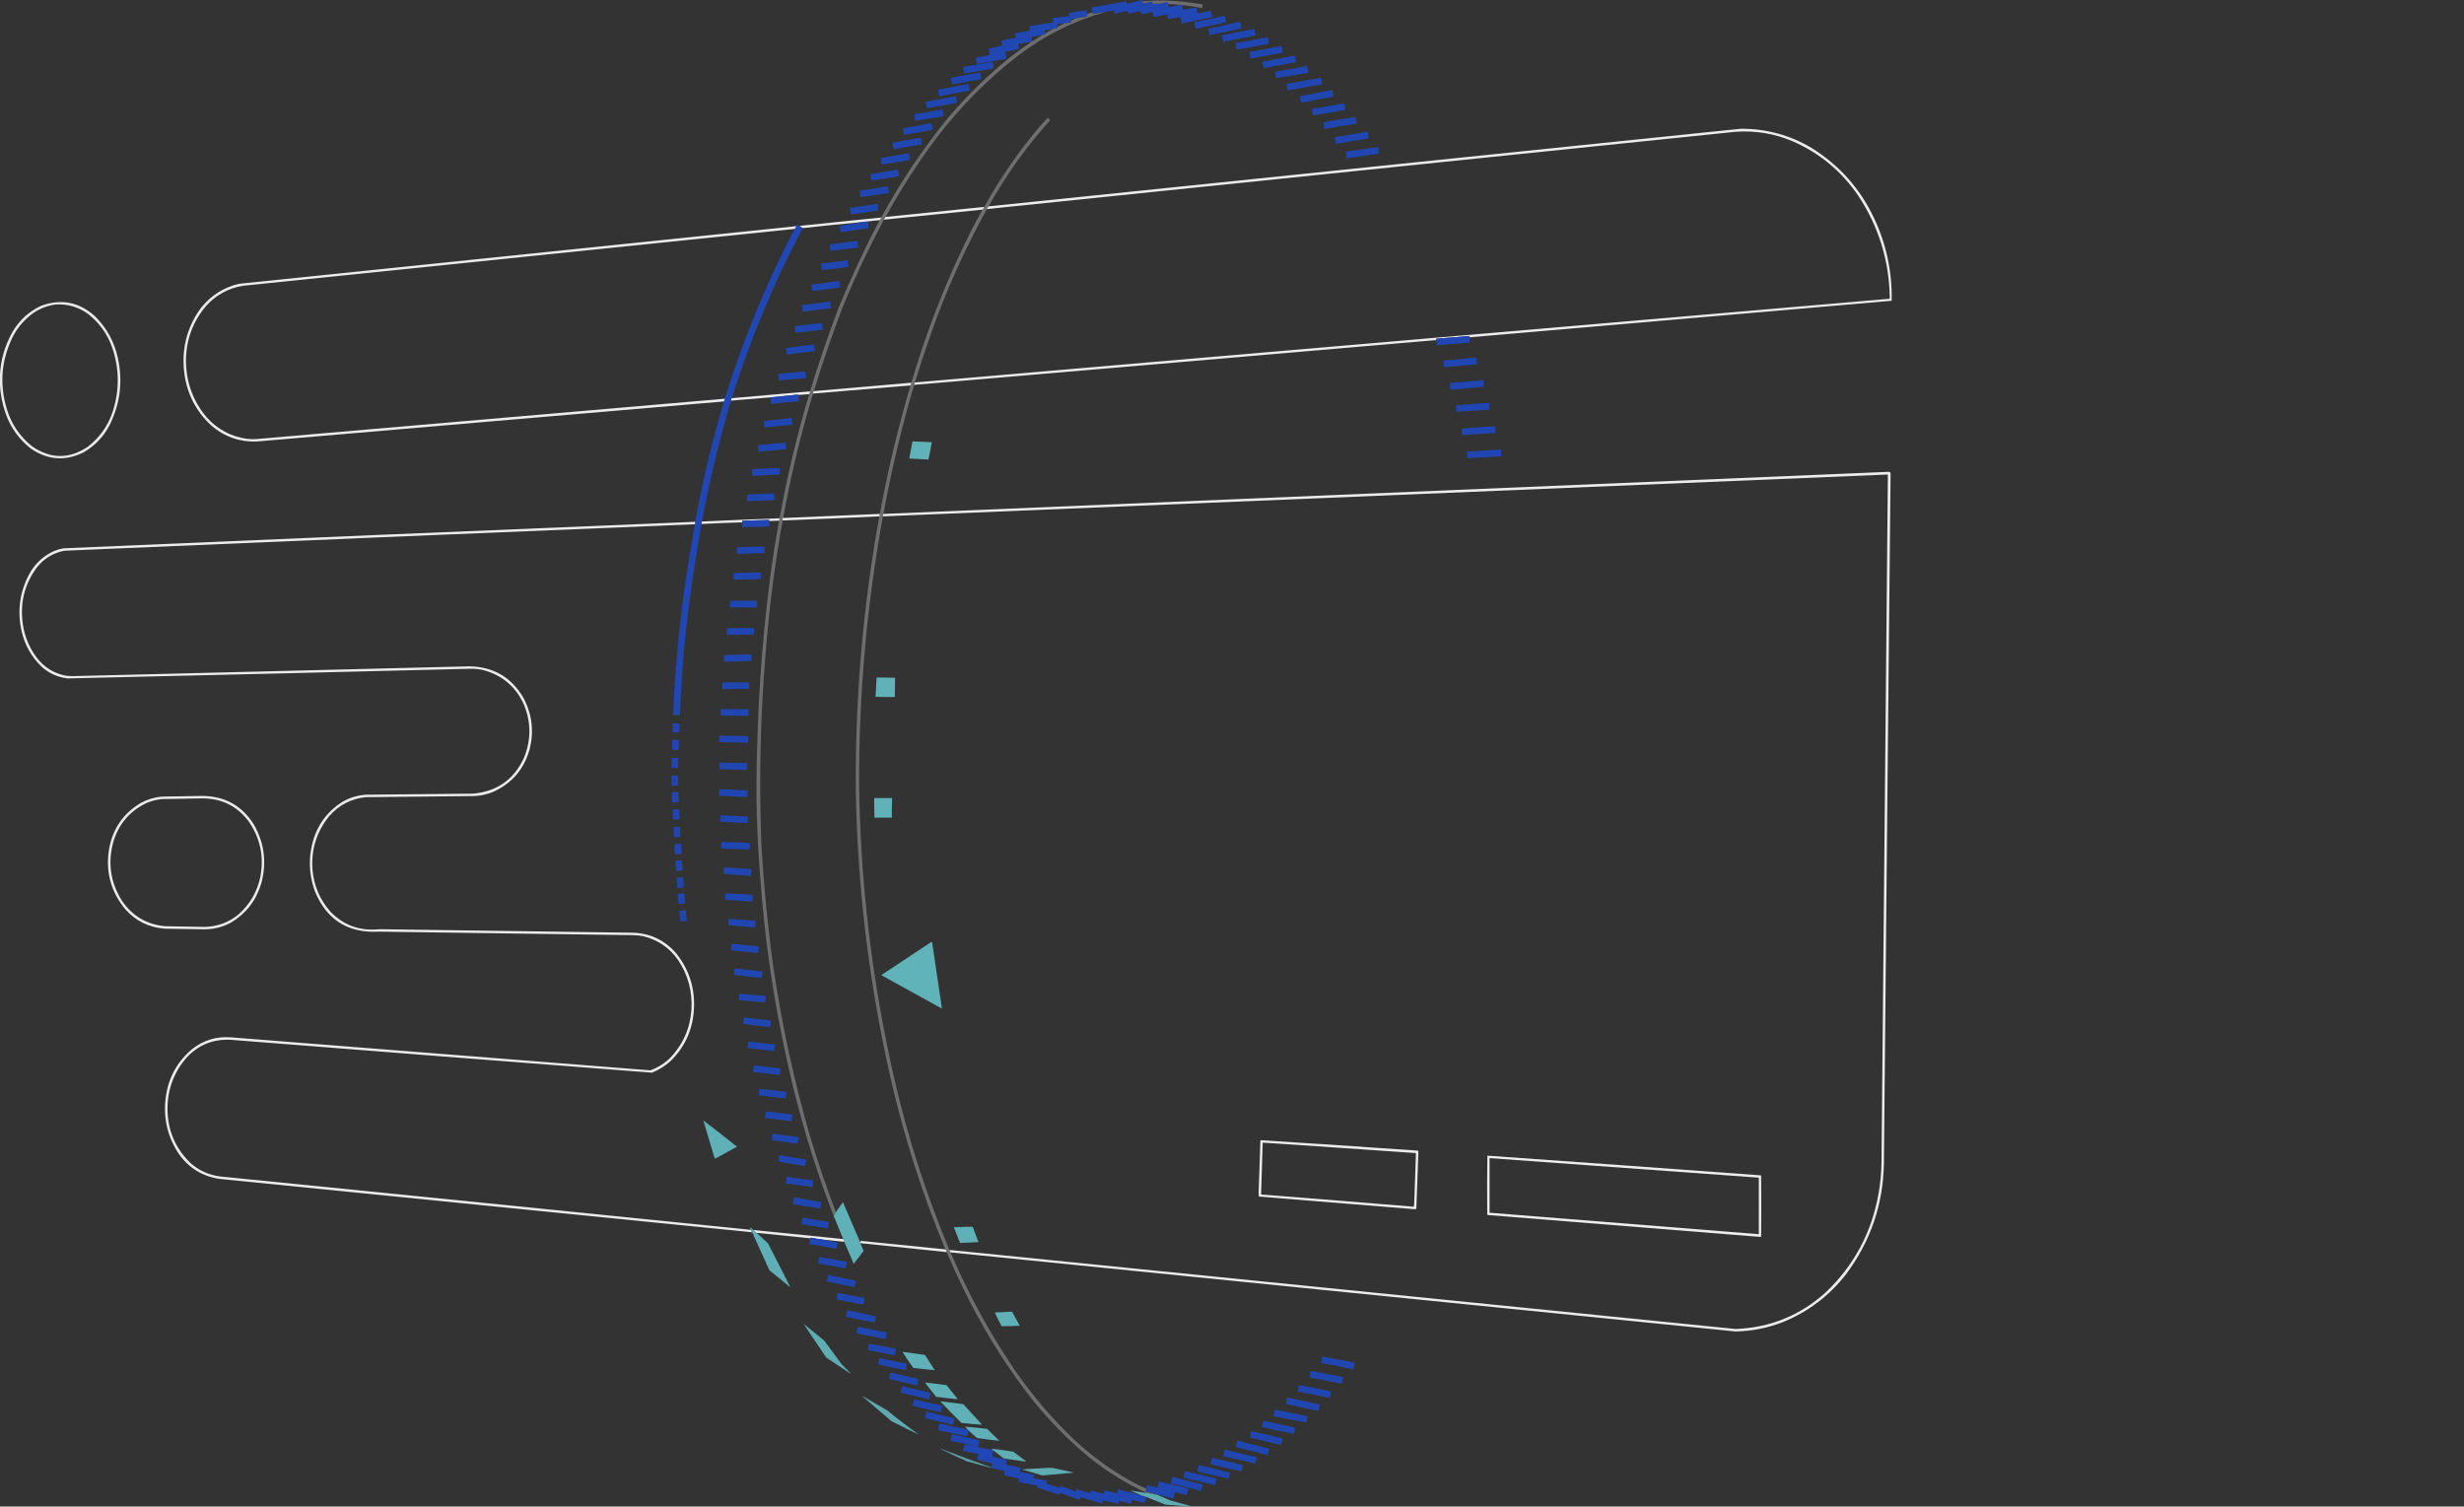 <?xml version="1.0" encoding="utf-8"?>
<!-- Generator: Adobe Illustrator 24.0.0, SVG Export Plug-In . SVG Version: 6.00 Build 0)  -->
<svg version="1.1" id="图层_1" xmlns="http://www.w3.org/2000/svg" xmlns:xlink="http://www.w3.org/1999/xlink" x="0px" y="0px"
	 viewBox="0 0 9069 5545" style="enable-background:new 0 0 9069 5545;" xml:space="preserve">
<rect x="0" y="0" width="9069" height="5545" fill="#333333" stroke="none"/>
<style type="text/css">
	.st0{opacity:0.973;fill-rule:evenodd;clip-rule:evenodd;fill:#2048B7;enable-background:new    ;}
	.st1{opacity:0.942;fill-rule:evenodd;clip-rule:evenodd;fill:#727273;enable-background:new    ;}
	.st2{opacity:0.968;fill-rule:evenodd;clip-rule:evenodd;fill:#2048B7;enable-background:new    ;}
	.st3{opacity:0.929;fill-rule:evenodd;clip-rule:evenodd;fill:#727273;enable-background:new    ;}
	.st4{opacity:0.955;fill-rule:evenodd;clip-rule:evenodd;fill:#2047B8;enable-background:new    ;}
	.st5{opacity:0.957;fill-rule:evenodd;clip-rule:evenodd;fill:#2047B8;enable-background:new    ;}
	.st6{opacity:0.958;fill-rule:evenodd;clip-rule:evenodd;fill:#2047B8;enable-background:new    ;}
	.st7{opacity:0.928;fill-rule:evenodd;clip-rule:evenodd;fill:#737373;enable-background:new    ;}
	.st8{opacity:0.909;fill-rule:evenodd;clip-rule:evenodd;fill:#FEFEFE;enable-background:new    ;}
	.st9{opacity:0.959;fill-rule:evenodd;clip-rule:evenodd;fill:#2047B8;enable-background:new    ;}
	.st10{opacity:0.954;fill-rule:evenodd;clip-rule:evenodd;fill:#2047B8;enable-background:new    ;}
	.st11{opacity:0.91;fill-rule:evenodd;clip-rule:evenodd;fill:#FEFEFE;enable-background:new    ;}
	.st12{opacity:0.963;fill-rule:evenodd;clip-rule:evenodd;fill:#2048B8;enable-background:new    ;}
	.st13{opacity:0.908;fill-rule:evenodd;clip-rule:evenodd;fill:#FEFEFE;enable-background:new    ;}
	.st14{opacity:0.897;fill-rule:evenodd;clip-rule:evenodd;fill:#FEFFFE;enable-background:new    ;}
	.st15{opacity:0.977;fill-rule:evenodd;clip-rule:evenodd;fill:#2248B8;enable-background:new    ;}
	.st16{opacity:0.96;fill-rule:evenodd;clip-rule:evenodd;fill:#2047B8;enable-background:new    ;}
	.st17{opacity:0.911;fill-rule:evenodd;clip-rule:evenodd;fill:#FEFEFE;enable-background:new    ;}
	.st18{opacity:0.923;fill-rule:evenodd;clip-rule:evenodd;fill:#FEFEFE;enable-background:new    ;}
	.st19{opacity:0.973;fill-rule:evenodd;clip-rule:evenodd;fill:#2248B8;enable-background:new    ;}
	.st20{opacity:0.961;fill-rule:evenodd;clip-rule:evenodd;fill:#2047B8;enable-background:new    ;}
	.st21{opacity:0.962;fill-rule:evenodd;clip-rule:evenodd;fill:#2047B8;enable-background:new    ;}
	.st22{opacity:0.976;fill-rule:evenodd;clip-rule:evenodd;fill:#61B4BB;enable-background:new    ;}
	.st23{opacity:0.912;fill-rule:evenodd;clip-rule:evenodd;fill:#FEFEFE;enable-background:new    ;}
	.st24{opacity:0.915;fill-rule:evenodd;clip-rule:evenodd;fill:#FEFEFE;enable-background:new    ;}
	.st25{opacity:0.911;fill-rule:evenodd;clip-rule:evenodd;fill:#FDFDFE;enable-background:new    ;}
	.st26{opacity:0.97;fill-rule:evenodd;clip-rule:evenodd;fill:#2047B8;enable-background:new    ;}
	.st27{opacity:0.98;fill-rule:evenodd;clip-rule:evenodd;fill:#61B4BB;enable-background:new    ;}
	.st28{opacity:0.947;fill-rule:evenodd;clip-rule:evenodd;fill:#2047B8;enable-background:new    ;}
	.st29{opacity:0.966;fill-rule:evenodd;clip-rule:evenodd;fill:#2047B8;enable-background:new    ;}
	.st30{opacity:0.95;fill-rule:evenodd;clip-rule:evenodd;fill:#2047B8;enable-background:new    ;}
	.st31{opacity:0.953;fill-rule:evenodd;clip-rule:evenodd;fill:#2047B8;enable-background:new    ;}
	.st32{opacity:0.941;fill-rule:evenodd;clip-rule:evenodd;fill:#2047B8;enable-background:new    ;}
	.st33{opacity:0.901;fill-rule:evenodd;clip-rule:evenodd;fill:#FEFFFE;enable-background:new    ;}
	.st34{opacity:0.977;fill-rule:evenodd;clip-rule:evenodd;fill:#61B4BB;enable-background:new    ;}
	.st35{opacity:0.949;fill-rule:evenodd;clip-rule:evenodd;fill:#2047B8;enable-background:new    ;}
	.st36{opacity:0.951;fill-rule:evenodd;clip-rule:evenodd;fill:#2047B8;enable-background:new    ;}
	.st37{opacity:0.946;fill-rule:evenodd;clip-rule:evenodd;fill:#2047B8;enable-background:new    ;}
	.st38{opacity:0.944;fill-rule:evenodd;clip-rule:evenodd;fill:#2047B8;enable-background:new    ;}
	.st39{opacity:0.948;fill-rule:evenodd;clip-rule:evenodd;fill:#2047B8;enable-background:new    ;}
	.st40{opacity:0.986;fill-rule:evenodd;clip-rule:evenodd;fill:#61B4BB;enable-background:new    ;}
	.st41{opacity:0.971;fill-rule:evenodd;clip-rule:evenodd;fill:#61B4BB;enable-background:new    ;}
	.st42{opacity:0.956;fill-rule:evenodd;clip-rule:evenodd;fill:#2047B8;enable-background:new    ;}
	.st43{opacity:0.913;fill-rule:evenodd;clip-rule:evenodd;fill:#FEFFFE;enable-background:new    ;}
	.st44{opacity:0.977;fill-rule:evenodd;clip-rule:evenodd;fill:#61B3BB;enable-background:new    ;}
	.st45{opacity:0.962;fill-rule:evenodd;clip-rule:evenodd;fill:#61B4BC;enable-background:new    ;}
	.st46{opacity:0.968;fill-rule:evenodd;clip-rule:evenodd;fill:#61B4BB;enable-background:new    ;}
	.st47{opacity:0.942;fill-rule:evenodd;clip-rule:evenodd;fill:#61B4BB;enable-background:new    ;}
	.st48{opacity:0.965;fill-rule:evenodd;clip-rule:evenodd;fill:#61B4BB;enable-background:new    ;}
	.st49{opacity:0.921;fill-rule:evenodd;clip-rule:evenodd;fill:#61B4BB;enable-background:new    ;}
	.st50{opacity:0.967;fill-rule:evenodd;clip-rule:evenodd;fill:#61B4BB;enable-background:new    ;}
	.st51{opacity:0.957;fill-rule:evenodd;clip-rule:evenodd;fill:#2048B8;enable-background:new    ;}
	.st52{opacity:0.959;fill-rule:evenodd;clip-rule:evenodd;fill:#61B4BB;enable-background:new    ;}
	.st53{opacity:0.968;fill-rule:evenodd;clip-rule:evenodd;fill:#2048B8;enable-background:new    ;}
	.st54{opacity:0.832;fill-rule:evenodd;clip-rule:evenodd;fill:#60B3BB;enable-background:new    ;}
	.st55{opacity:0.947;fill-rule:evenodd;clip-rule:evenodd;fill:#61B4BB;enable-background:new    ;}
	.st56{opacity:0.945;fill-rule:evenodd;clip-rule:evenodd;fill:#61B4BB;enable-background:new    ;}
	.st57{opacity:0.965;fill-rule:evenodd;clip-rule:evenodd;fill:#2048B7;enable-background:new    ;}
	.st58{opacity:0.936;fill-rule:evenodd;clip-rule:evenodd;fill:#61B3BB;enable-background:new    ;}
</style>
<g>
	<path class="st0" d="M4202.5-0.5c0.7,0,1.3,0,2,0c0.8,1.5,1.1,3.2,1,5c1,2.6,1.6,5.2,2,8c10.9-2.8,21.9-5.1,33-7c0.3,2.9,1,5.5,2,8
		c0.5,1.6,0.9,3.3,1,5c7.5-1.4,14.9-3,22-5c10.5-1.2,20.8-3.2,31-6c1.7,1.9,2.7,4.3,3,7c0.9,4.1,2,8.1,3.5,12
		c13.2-3.1,26.4-6.1,39.5-9c2.9-0.3,5.5,0,8,1c1.4,5.3,2.5,10.6,3.5,16c0.7,0.6,1.6,0.9,2.5,1c15.9-3.3,31.9-6,48-8
		c1,7.3,2,14.7,3,22c16.4-3.1,32.7-6.4,49-10c2.3,7.8,4.3,15.6,6,23.5c-37.6,8-75.3,15.9-113,23.5c-1.4-7.9-3-15.8-5-23.5
		c-14.8,1.8-29.4,4.3-44,7.5c-2.2-5.7-3.5-11.7-4-18c-16.4,3.1-32.7,6.4-49,10c-0.6-0.2-1.1-0.5-1.5-1c-1.1-6.1-2.4-12.1-4-18
		c-13.1,3.3-26.2,6.3-39.5,9c-0.9-0.1-1.8-0.4-2.5-1c-0.7-3.3-1.3-6.7-2-10c-0.7-0.6-1.6-0.9-2.5-1c-14.2,3.8-28.6,7.1-43,10
		c-0.8-3.6-1.5-7.3-2-11c-15.4,3.2-30.7,6.9-46,11c-1.1-0.3-2-1-2.5-2c-0.7-3-1.5-6-2.5-9c-0.8-0.3-1.7-0.7-2.5-1
		c-7.8,1.5-15.6,2.9-23.5,4c-17.4,2.7-34.7,5.7-52,9c0.2-2.1-0.2-4.1-1-6c-1.6-5.9-2.6-11.9-3-18c41.9-7.1,83.7-14.4,125.5-22
		c0.8,0.3,1.7,0.7,2.5,1c0.7,1.9,1.2,3.9,1.5,6c0.9,0.6,1.9,0.9,3,1C4167.7,9.2,4185.2,4.5,4202.5-0.5z M4242.5,13.5
		c7.7,0,15.3,0,23,0c-7.1,2-14.5,3.6-22,5C4243.4,16.8,4243,15.1,4242.5,13.5z"/>
</g>
<g>
	<path class="st1" d="M4350.5,18.5c-2.5-1-5.1-1.3-8-1c-14.3-1.1-28.7-2.1-43-3c-0.3-2.7-1.3-5.1-3-7c-10.2,2.8-20.5,4.8-31,6
		c-7.7,0-15.3,0-23,0c-1-2.5-1.7-5.1-2-8c-11.1,1.9-22.1,4.2-33,7c-0.4-2.8-1-5.4-2-8c51.7-4.5,103.4-3.6,155,2.5
		c22.1,2.7,44.1,5.9,66,9.5c0,4.6-1,9-3,13C4399.3,24.8,4375,21.1,4350.5,18.5z"/>
</g>
<g>
	<path class="st2" d="M4001.5,51.5c0,3.3,0,6.7,0,10c-14.1,1.5-28.1,3.5-42,6c-1-0.2-1.7,0.2-2,1c-5.4,0.4-10.7,1.1-16,2
		c0.1,1.7,0.5,3.4,1,5c0,2.3,0,4.7,0,7c-7.7,0.7-15.4,1.7-23,3c-9.7,1.1-19.3,2.2-29,3.5c0.8,3.1,1.5,6.3,2,9.5c0,2,0,4,0,6
		c-5.4,0-10.8,0.7-16,2c-0.7,0-1,0.3-1,1c-0.3,0-0.7,0-1,0c-9.7,1.2-19.4,2.6-29,4c0.4,3.8,1,7.4,2,11c0,1.3,0,2.7,0,4
		c-4.2,0.4-8.2,1.4-12,3c-12.7,2.1-25.3,4.2-38,6.5c-0.5,0.4-0.8,0.9-1,1.5c1.4,4.9,2.4,9.9,3,15c-0.3,0-0.7,0-1,0
		c-1-0.2-1.7,0.2-2,1c-16.4,2.4-32.8,5.4-49,9c1.8,6.1,2.8,12.1,3,18c-16.9,3.7-33.9,7.2-51,10.5c2,7.4,3.7,14.9,5,22.5
		c-0.1,0.9-0.4,1.8-1,2.5c-35.9,7-71.9,13.5-108,19.5c-0.9-7.2-2.2-14.4-4-21.5c0.1-0.8,0.5-1.4,1-2c16.4-3,32.7-6.1,49-9.5
		c0.3-0.8,0.7-1.7,1-2.5c-1.3-6.5-2.6-13-4-19.5c0.3-0.7,0.7-1.3,1-2c16.7-3.7,33.3-7.3,50-11c-1.5-6-2.8-12-4-18
		c17.2-4.1,34.5-7.6,52-10.5c0.5-0.6,0.9-1.2,1-2c-1.1-4.5-2.1-9-3-13.5c0.5-0.7,1.2-1.2,2-1.5c17.7-3.2,35.4-6.3,53-9.5
		c-0.7-4.1-1.4-8.3-2-12.5c0.1-1.4,0.4-2.8,1-4c28.7-4.6,57.3-9.1,86-13.5c0-4-0.3-8-1-12c0.1-1.8,0.8-3.3,2-4.5
		c19.6-2.5,39.3-4.7,59-6.5c-0.4-4.1-1.1-8.1-2-12c21.9-3.8,43.9-7.1,66-10C3999.5,42.3,4000.2,47,4001.5,51.5z"/>
</g>
<g>
	<path class="st3" d="M4073.5,42.5c-119.7,33.5-228.7,87.7-327,162.5c-111.6,86.9-210.4,186.4-296.5,298.5
		c-70.5,93.6-134,191.9-190.5,295c-2.5,3-4.5,6.3-6,10c-57.2,106.7-108.7,216-154.5,328c-37.8,99.8-72.3,200.8-103.5,303
		c-2,2.6-3,5.6-3,9c-45.5,150.5-82.1,303.2-110,458c-0.6,0.1-1.1,0.4-1.5,1c-0.5,2.7-0.7,5.3-0.5,8c-28.9,161.6-49.7,324.3-62.5,488
		c-19.4,231.7-24.7,463.7-16,696c8.5,153.3,23.2,305.9,44,458c30.9,209.7,75.5,416.4,134,620c28.7,95.9,60.9,190.6,96.5,284
		c-2.7,4.7-5.3,9.3-8,14c-72-185.7-129.1-376-171.5-571c-49.1-219.6-81.8-441.6-98-666c-13.8-163.1-17.8-326.4-12-490
		c5.4-219.3,22.7-437.6,52-655c8.2-59.2,17.7-118.2,28.5-177c0.8-2.9,1.4-5.9,2-9c27.7-154.4,64-306.8,109-457c1.8-3,2.8-6.3,3-10
		c31.6-103.2,66.4-205.2,104.5-306c45.4-110.4,95.9-218.4,151.5-324c3-2.7,5-6,6-10c71.6-131.7,154.8-255.4,249.5-371
		c68.3-79.7,143.1-152.5,224.5-218.5c25.9-19.8,52.3-39,79-57.5c1,0.2,1.7-0.2,2-1c0.3,0,0.7,0,1,0c12-7.7,24-15.4,36-23
		c3.8-1.6,7.8-2.6,12-3c0-1.3,0-2.7,0-4c9.2-4.8,18.2-9.8,27-15c0.3,0,0.7,0,1,0c0.7,0,1-0.3,1-1c5.2-1.3,10.6-2,16-2c0-2,0-4,0-6
		c9.2-4.1,18.2-8.4,27-13c7.6-1.3,15.3-2.3,23-3c0-2.3,0-4.7,0-7c5.2-2.2,10.2-4.5,15-7c1,0.2,1.7-0.2,2-1c13.9-2.5,27.9-4.5,42-6
		c0-3.3,0-6.7,0-10c6.2-2.4,12.5-4.4,19-6c0.8,1.9,1.2,3.9,1,6C4038.8,48.2,4056.1,45.2,4073.5,42.5z"/>
</g>
<g>
	<path class="st4" d="M4504.5,58.5c1.3,0,2.7,0,4,0c1.3,7.7,3,15.4,5,23c-37.5,8.5-75.2,16.5-113,24c-1.3-7.7-3-15.4-5-23
		C4431.9,74.5,4468.3,66.5,4504.5,58.5z"/>
</g>
<g>
	<path class="st5" d="M4560.5,80.5c2-0.3,3.5,0.4,4.5,2c1.7,7.3,3.2,14.6,4.5,22c-39.3,8.3-78.7,16.7-118,25c-1.5-8-2.8-16-4-24
		C4485.4,97.6,4523,89.3,4560.5,80.5z"/>
</g>
<g>
	<path class="st6" d="M4614.5,106.5c1.2,0.1,2.1,0.7,2.5,2c1.3,7.1,2.8,14.1,4.5,21c-0.5,0.7-1.2,1.2-2,1.5
		c-38.5,7.4-77,14.9-115.5,22.5c-1-0.4-1.6-1.1-2-2c-1.3-7.2-2.8-14.4-4.5-21.5C4536.6,122.2,4575.6,114.4,4614.5,106.5z"/>
</g>
<g>
	<path class="st6" d="M4661.5,137.5c1.6-0.2,3.1,0.1,4.5,1c1.2,7.6,2.8,15.1,4.5,22.5c-39.6,7.6-79.3,14.8-119,21.5
		c-1.5-8-2.9-16-4-24C4585.7,152.1,4623.7,145.1,4661.5,137.5z"/>
</g>
<g>
	<path class="st5" d="M4713.5,169.5c1.3,0,2.7,0,4,0c1.5,8,2.9,16,4,24c-39.6,7.6-79.3,14.9-119,22c-1.2-8-2.5-16-4-24
		C4637.1,184.7,4675.4,177.4,4713.5,169.5z"/>
</g>
<g>
	<path class="st5" d="M4763.5,204.5c1.1,0.3,1.8,1.1,2,2.5c1.3,6.5,2.6,13,4,19.5c-0.1,0.9-0.4,1.8-1,2.5
		c-39.3,7.7-78.4,14.9-117.5,21.5c-1.4-7.4-2.9-14.7-4.5-22c0.5-0.7,1.2-1.2,2-1.5C4687,219.9,4725.4,212.4,4763.5,204.5z"/>
</g>
<g>
	<path class="st5" d="M3648.5,227.5c2-0.2,3.8,0.1,5.5,1c1.6,7.6,2.8,15.3,3.5,23c-35.4,6.1-70.7,12.4-106,19
		c-1.5-0.2-2.7-0.9-3.5-2c-1.5-7.3-2.7-14.6-3.5-22C3579.4,240.8,3614.1,234.5,3648.5,227.5z"/>
</g>
<g>
	<path class="st6" d="M4807.5,243.5c1.3,0,2.7,0,4,0c1.5,8,2.9,16,4,24c-39.6,7.2-79.1,13.8-118.5,20c-1.2-6.7-2.4-13.3-3.5-20
		c0.2-1.5,0.9-2.7,2-3.5C4733,257.5,4770.4,250.6,4807.5,243.5z"/>
</g>
<g>
	<path class="st5" d="M3602.5,267.5c2.3-0.4,4.1,0.3,5.5,2c1.5,7.3,2.7,14.6,3.5,22c-35.7,5.9-71.4,12.3-107,19
		c-2-7.6-3.7-15.3-5-23c0.5-0.7,1.2-1.2,2-1.5C3535.3,280,3569,273.9,3602.5,267.5z"/>
</g>
<g>
	<path class="st6" d="M4858.5,286.5c1.3,0,2.7,0,4,0c1,7.7,2.3,15.4,4,23c-41.5,8.2-83.2,15.9-125,23c-0.9-0.1-1.8-0.4-2.5-1
		c-1.4-7.6-2.5-15.3-3.5-23C4776.7,301.5,4817.7,294.1,4858.5,286.5z"/>
</g>
<g>
	<path class="st5" d="M3559.5,309.5c2,0,4,0,6,0c1.2,8,2.5,16,4,24c-37.6,6.4-75.1,13.4-112.5,21c-1.5-7.5-3-15-4.5-22.5
		c0.1-0.8,0.5-1.4,1-2C3489,323.5,3524.4,316.6,3559.5,309.5z"/>
</g>
<g>
	<path class="st6" d="M4899.5,331.5c2-0.3,3.5,0.4,4.5,2c1.7,7.3,2.9,14.6,3.5,22c-38.7,7.2-77.4,14.5-116,22
		c-0.9-0.1-1.8-0.4-2.5-1c-1.2-7.4-2.7-14.7-4.5-22C4822.9,346.7,4861.3,339,4899.5,331.5z"/>
</g>
<g>
	<path class="st6" d="M3515.5,354.5c1.6-0.1,2.8,0.5,3.5,2c1.5,7.3,2.7,14.6,3.5,22c-36.9,7-73.9,13.7-111,20
		c-1.7-7.9-3.1-15.9-4-24C3443.7,368.5,3479.7,361.8,3515.5,354.5z"/>
</g>
<g>
	<path class="st6" d="M4944.5,380.5c1.6-0.1,2.8,0.5,3.5,2c1.1,6.7,2.2,13.4,3.5,20c-0.3,1.1-1,2-2,2.5c-39,6.5-78,13-117,19.5
		c-0.8-6.8-1.8-13.7-3-20.5c0.2-1.7,0.8-3,2-4C4869.4,393.9,4907,387.4,4944.5,380.5z"/>
</g>
<g>
	<path class="st6" d="M3465.5,403.5c1.3,0,2.7,0,4,0c1.3,8,2.7,16,4,24c-34.9,6-69.9,11.7-105,17c-1-8-2-16-3-24
		C3399.1,415.5,3432.4,409.8,3465.5,403.5z"/>
</g>
<g>
	<path class="st6" d="M4988.5,430.5c2.1,7.3,3.8,14.8,5,22.5c-0.1,0.8-0.5,1.4-1,2c-39.2,6.3-78.4,12.8-117.5,19.5
		c-2.2-8.2-3.4-16.3-3.5-24.5C4910.7,443.7,4949.7,437.2,4988.5,430.5z"/>
</g>
<g>
	<path class="st7" d="M3638.5,759.5c-3,2.7-5,6-6,10c-81.9,147.4-150.7,300.8-206.5,460c-20.8,58.9-40.3,118.3-58.5,178
		c-1.2,2.9-2.2,5.9-3,9c-46,156.3-83.7,314.7-113,475c-1.2,2.8-1.8,5.8-2,9c-59.3,326.3-88.5,655.3-87.5,987
		c4.8,366.3,48.2,728,130,1085c49.6,215.3,117.1,424.6,202.5,628c1.1,3.2,2.4,6.2,4,9c64.9,152.1,143.4,296.1,235.5,432
		c63.9,92.6,136.7,178.1,218.5,256.5c63.5,59.5,133.2,110.5,209,153c19,10.3,38.3,19.8,58,28.5c-0.7,2.6-1.3,5.3-2,8
		c0.1,0.9,0.4,1.8,1,2.5c14.6,3.3,29,7.1,43,11.5c0,0.3,0,0.7,0,1c-13-2.4-26-4.8-39-7c-77.9-35.5-149.9-80-216-133.5
		c-86.9-72.5-164.4-153.7-232.5-243.5c-88.9-119.1-165.9-246.1-231-381c-20.6-42.5-40.1-85.5-58.5-129c-0.6-3.9-2.3-7.3-5-10
		c-84.9-204.2-152.1-414.2-201.5-630c-78.8-346.2-121.4-696.9-128-1052c-3.2-341.4,25.6-680.1,86.5-1016c1-2.8,1.6-5.8,2-9
		c29-159.8,66.7-317.4,113-473c1-3.3,2-6.7,3-10c56.4-192.7,129.6-378.7,219.5-558c13.7-26.7,27.8-53,42.5-79c2.5-3,4.5-6.3,6-10
		c58.5-105.4,126.7-204.1,204.5-296c9.6-10.9,19.4-21.6,29.5-32c3.5,2.7,6.4,5.7,8.5,9C3777.6,539.7,3702.1,645.4,3638.5,759.5z"/>
</g>
<g>
	<path class="st5" d="M3422.5,453.5c2.6-0.4,4.8,0.2,6.5,2c1.5,7.3,2.7,14.6,3.5,22c-35,6.2-70,12.5-105,19c-1.5-8-2.8-16-4-24
		C3356.7,466.5,3389.7,460.2,3422.5,453.5z"/>
</g>
<g>
	<path class="st8" d="M5408.5,1241.5c0-1.7,0-3.3,0-5c-40.6,3.7-81.3,7-122,10c0,1.7,0,3.3,0,5c-640.6,55.4-1281.3,110.4-1922,165
		c0.8-3.1,1.8-6.1,3-9c1196-103,2392-205.6,3588-308c-1.4-138.5-40.3-265.1-116.5-380c-60.8-88.8-140.2-154.9-238.5-198.5
		c-67.8-29.1-138.5-41.1-212-36c-918.7,94.8-1837.4,189.6-2756,284.5c1-4,3-7.3,6-10c922.7-95.1,1845.3-190.3,2768-285.5
		c94-0.7,181.3,23,262,71c101.2,63.2,177.4,148.7,228.5,256.5c45.8,96.8,67.7,198.7,65.5,305.5
		C6444.5,1152,5926.5,1196.8,5408.5,1241.5z"/>
</g>
<g>
	<path class="st9" d="M5027.5,485.5c2.3,0,4.7,0,7,0c1,8,2,16,3,24c-40.1,6.2-80.1,12.9-120,20c-1.8-7.6-3.5-15.3-5-23
		c0.5-0.7,1.2-1.2,2-1.5C4952.3,498.7,4990,492.2,5027.5,485.5z"/>
</g>
<g>
	<path class="st5" d="M3383.5,507.5c2.3-0.4,4.1,0.3,5.5,2c1.5,7.3,2.7,14.6,3.5,22c-34.4,5.5-68.8,11.5-103,18
		c-1.8-7.6-3.4-15.3-5-23c0.2-0.6,0.5-1.1,1-1.5C3318.4,519.5,3351,513.6,3383.5,507.5z"/>
</g>
<g>
	<path class="st6" d="M5067.5,541.5c1.7,0,3.3,0,5,0c0.6,8,1.6,16,3,24c-39.6,6.1-79.3,11.8-119,17c-0.8-8-1.8-16-3-24
		C4991.7,553.4,5029.7,547.7,5067.5,541.5z"/>
</g>
<g>
	<path class="st10" d="M3340.5,564.5c1.7,0,3.3,0,5,0c1.2,8,2.2,16,3,24c-33.7,5.6-67.3,11.2-101,17c-1.1-0.3-2-1-2.5-2
		c-1.3-7.3-2.4-14.7-3.5-22C3274.7,576.1,3307.7,570.5,3340.5,564.5z"/>
</g>
<g>
	<path class="st5" d="M3300.5,624.5c2.3-0.4,4.1,0.3,5.5,2c1.3,7.3,2.4,14.7,3.5,22c-34,5.3-68,10.7-102,16
		c-1.1-7.9-2.4-15.7-4-23.5C3236,635.5,3268.3,630,3300.5,624.5z"/>
</g>
<g>
	<path class="st6" d="M3262.5,686.5c2,0,4,0,6,0c0.8,8,1.8,16,3,24c-34.6,5.2-69.3,10.2-104,15c-1.2-8-2.2-16-3-24
		C3197.4,697,3230.1,692,3262.5,686.5z"/>
</g>
<g>
	<path class="st5" d="M3225.5,750.5c1.3,0,2.7,0,4,0c0.9,6.8,1.9,13.7,3,20.5c-0.2,1.7-0.8,3-2,4c-33,4.8-66,9.6-99,14.5
		c-0.8-7.2-1.8-14.4-3-21.5c0.1-1.1,0.4-2.1,1-3C3161.7,760.5,3193.7,755.6,3225.5,750.5z"/>
</g>
<g>
	<path class="st11" d="M3622.5,761.5c-1.5,3.7-3.5,7-6,10c-121,12-242,24.3-363,37c1.5-3.7,3.5-7,6-10
		C3380.5,786.1,3501.5,773.8,3622.5,761.5z"/>
</g>
<g>
	<path class="st8" d="M3243.5,800.5c-1,4-3,7.3-6,10c-16.2,1.2-32.2,2.8-48,5c-0.7,0-1.3,0-2,0c-2.6-0.3-4.9,0-7,1
		c-75.4,7.1-150.7,14.8-226,23c-4.5-2.4-8.8-5.1-13-8C3042.1,821,3142.8,810.7,3243.5,800.5z"/>
</g>
<g>
	<path class="st6" d="M3187.5,815.5c0.7,0,1.3,0,2,0c1.6-0.2,3.1,0.1,4.5,1c1.2,7.7,2.3,15.3,3.5,23c-34.6,4.8-69.1,10.2-103.5,16
		c-1.9-8.3-3.1-16.5-3.5-24.5c30.2-4.5,60.2-9.4,90-14.5C3183.1,816.8,3185.4,816.5,3187.5,815.5z"/>
</g>
<g>
	<path class="st12" d="M2941.5,831.5c4.2,2.9,8.5,5.6,13,8c-106.1,200.7-193.1,409.3-261,626c-1.6,2.7-2.6,5.7-3,9
		c-43.4,146.5-79,294.8-107,445c-1,2.8-1.3,5.8-1,9c-26.6,145.1-47.4,291.1-62.5,438c-8.1,88.5-13.9,177.2-17.5,266
		c-8.3-0.6-16.6-1-25-1c6.9-170.9,23.1-340.9,48.5-510c9.5-64.2,20-128.2,31.5-192c0.7-3,1-6,1-9c27.4-149.6,62.8-297.2,106-443
		c1.3-3.2,2.3-6.6,3-10c67.1-216,152.8-424.3,257-625c3-2.7,5-6,6-10c0.7-1.8,1.7-3.5,3-5C2936.2,828.8,2938.9,830.2,2941.5,831.5z"
		/>
</g>
<g>
	<path class="st13" d="M2930.5,832.5c-1,4-3,7.3-6,10c-677.3,69.8-1354.7,139.6-2032,209.5c-53.5,9.5-98.3,34.3-134.5,74.5
		c-48.9,58.1-73.4,125.5-73.5,202c0.5,78.8,26,148.2,76.5,208c39.4,43.6,88.2,69.8,146.5,78.5c12,1.4,24,1.7,36,1
		c574.7-49.4,1149.4-98.9,1724-148.5c-0.7,3.4-1.7,6.8-3,10c-573.4,48.9-1146.7,98.1-1720,147.5c-63.6,2.1-119.2-17.5-167-59
		c-59.2-55.2-92.7-123.4-100.5-204.5c-7.4-79.9,11.2-152.9,56-219c32.1-44.6,74.2-75.5,126.5-92.5c8.2-2.5,16.6-4.5,25-6
		C1566.5,973.3,2248.5,902.8,2930.5,832.5z"/>
</g>
<g>
	<path class="st6" d="M3147.5,887.5c2.7,0,5.3,0,8,0c0.9,8,1.9,16,3,24c-33.9,3.5-67.8,7.5-101.5,12c-1.1-8-2.2-16-3.5-24
		C3085,895.4,3116.3,891.4,3147.5,887.5z"/>
</g>
<g>
	<path class="st5" d="M3114.5,958.5c2,0,4,0,6,0c0.7,8,1.3,16,2,24c-32.6,4.2-65.3,8.2-98,12c-1.2-8-2.2-16-3-24
		C3052.7,966.7,3083.7,962.7,3114.5,958.5z"/>
</g>
<g>
	<path class="st6" d="M3086.5,1034.5c1,0,2,0,3,0c0.5,7.9,1.5,15.8,3,23.5c-34.1,5.1-68.5,9.2-103,12.5c-0.6-7.7-1.6-15.4-3-23
		C3020,1043.2,3053.3,1038.8,3086.5,1034.5z"/>
</g>
<g>
	<path class="st6" d="M3050.5,1110.5c1.7,0,3.3,0,5,0c0.9,8,1.9,16,3,24c-34.6,4.2-69.3,8.2-104,12c-1-8-2-16-3-24
		C2984.7,1118.9,3017.7,1114.9,3050.5,1110.5z"/>
</g>
<g>
	<path class="st14" d="M-0.5,1412.5c0-9.3,0-18.7,0-28c2.4-57.2,17.6-110.8,45.5-161c25.3-44.3,61.2-77.2,107.5-98.5
		c73.5-26.2,139.2-13.2,197,39c43.4,42.9,71.5,94.4,84.5,154.5c18.3,84.4,8.6,165.4-29,243c-22.2,44.2-54.7,78.7-97.5,103.5
		c-67.4,33.2-132.1,28.5-194-14c-43.2-33.8-74-76.6-92.5-128.5C8.4,1486.8,1.2,1450.1-0.5,1412.5z M206.5,1120.5
		c43.1-2.1,82.1,9.4,117,34.5c41.1,31.9,70.6,72.4,88.5,121.5c27.6,79,28.6,158.3,3,238c-17.4,52.7-47.9,95.8-91.5,129.5
		c-68.6,46.2-136.9,45.8-205-1c-45.3-36-76.5-81.9-93.5-137.5c-27.9-93.2-19.9-183.2,24-270c18.8-34.5,44.3-63,76.5-85.5
		C150.3,1133.9,177.3,1124.1,206.5,1120.5z"/>
</g>
<g>
	<path class="st5" d="M3017.5,1189.5c3,0,6,0,9,0c0.7,8,1.4,16,2,24c-33.7,3.6-67.3,7.3-101,11c-0.3-6.9-1-13.7-2-20.5
		c0.2-1.7,0.8-3,2-4C2957.7,1196.8,2987.7,1193.3,3017.5,1189.5z"/>
</g>
<g>
	<path class="st15" d="M5408.5,1241.5c0.9,6.3,1.6,12.6,2,19c-39.2,3.1-78.4,6.4-117.5,10c-1.8,0-3.4-0.4-5-1c-0.6-6-1.1-12-1.5-18
		c0-1.7,0-3.3,0-5c40.7-3,81.4-6.3,122-10C5408.5,1238.2,5408.5,1239.8,5408.5,1241.5z"/>
</g>
<g>
	<path class="st6" d="M2989.5,1268.5c2.3,0,4.7,0,7,0c1.1,8,2.1,16,3,24c-34.7,4-69.3,8-104,12c-0.6-7.7-1.6-15.4-3-23
		c0.7-0.3,1.3-0.7,2-1C2926.3,1276.6,2958,1272.6,2989.5,1268.5z"/>
</g>
<g>
	<path class="st16" d="M5423.5,1316.5c3.6-0.3,7.1,0,10.5,1c0.7,7.7,1.5,15.4,2.5,23c-40.7,3.7-81.3,7.3-122,11
		c-1.1-7.9-1.8-15.9-2-24C5349.7,1324.2,5386.7,1320.5,5423.5,1316.5z"/>
</g>
<g>
	<path class="st9" d="M2952.5,1367.5c4,0,8,0,12,0c0.6,8,1.3,16,2,24c-33.4,2.6-66.7,5.6-100,9c-0.8-8.3-1.4-16.7-2-25
		C2894,1373.5,2923.4,1370.8,2952.5,1367.5z"/>
</g>
<g>
	<path class="st16" d="M5451.5,1399.5c2.7,0,5.3,0,8,0c0.6,8,1.3,16,2,24c-40.7,3.4-81.4,7.1-122,11c-1.6-8.2-2.6-16.6-3-25
		C5375,1406.8,5413.4,1403.4,5451.5,1399.5z"/>
</g>
<g>
	<path class="st17" d="M3354.5,1408.5c-1,3.3-2,6.7-3,10c-119.7,9.9-239.3,19.9-359,30c0-3.4,1-6.4,3-9
		C3115.2,1429.3,3234.9,1419,3354.5,1408.5z"/>
</g>
<g>
	<path class="st18" d="M2981.5,1440.5c-0.2,3.7-1.2,7-3,10c-13.4,0.8-26.7,1.8-40,3c-1.5-0.7-3.1-1-5-1c-32.7,3.2-65.4,6.5-98,10
		c-48.3,4.2-96.6,8.2-145,12c0.4-3.3,1.4-6.3,3-9C2789.5,1457.3,2885.5,1448.9,2981.5,1440.5z"/>
</g>
<g>
	<path class="st19" d="M2938.5,1453.5c1,7.6,1.7,15.3,2,23c-33.7,2.7-67.4,6.1-101,10c-0.6-0.2-1.1-0.5-1.5-1
		c-0.7-7.7-1.5-15.4-2.5-23c32.6-3.5,65.3-6.8,98-10C2935.4,1452.5,2937,1452.8,2938.5,1453.5z"/>
</g>
<g>
	<path class="st20" d="M5468.5,1483.5c4.3-0.3,8.4,0,12.5,1c0.5,7.7,1,15.3,1.5,23c-40.7,2.7-81.3,5.4-122,8c-0.9-8-1.5-16-2-24
		C5395.3,1489.1,5432,1486.5,5468.5,1483.5z"/>
</g>
<g>
	<path class="st9" d="M2912.5,1538.5c1.3,1,1.9,2.5,2,4.5c0.8,6.8,1.4,13.7,2,20.5c-34.7,3.3-69.3,6.6-104,10c-0.7-8-1.3-16-2-24
		C2844.7,1546.2,2878.7,1542.6,2912.5,1538.5z"/>
</g>
<g>
	<path class="st21" d="M5501.5,1568.5c1.3,1.4,2,3.2,2,5.5c0.7,6.5,1.1,13,1,19.5c-41.4,2.4-82.7,5-124,8c0-6-0.3-12-1-18
		c0.1-2.5,0.8-4.6,2-6.5C5421.7,1574.5,5461.7,1571.7,5501.5,1568.5z"/>
</g>
<g>
	<path class="st22" d="M3358.5,1624.5c23.7,1,47.3,2,71,3c-3.2,21.6-7.4,42.9-12.5,64c-23.4-1.4-46.9-2.8-70.5-4
		C3350.5,1666.5,3354.5,1645.5,3358.5,1624.5z"/>
</g>
<g>
	<path class="st16" d="M2882.5,1629.5c3,0,6,0,9,0c1,8,1.6,16,2,24c-34,2.9-68,5.9-102,9c-0.6-6.8-1.2-13.7-2-20.5
		c0.2-1.7,0.8-3,2-4C2822,1635.5,2852.4,1632.7,2882.5,1629.5z"/>
</g>
<g>
	<path class="st21" d="M5520.5,1654.5c1.3,0,2.7,0,4,0c0.1,8.3,0.5,16.7,1,25c-41.7,2.2-83.3,4.5-125,7c0-8-0.3-16-1-24
		C5440,1660.2,5480.3,1657.5,5520.5,1654.5z"/>
</g>
<g>
	<path class="st20" d="M2855.5,1722.5c4.7,0,9.3,0,14,0c-0.1,8,0.2,16,1,24c-33.7,1.5-67.4,3.2-101,5c-0.8-8.3-1.2-16.6-1-25
		C2797.7,1725.7,2826.7,1724.4,2855.5,1722.5z"/>
</g>
<g>
	<path class="st23" d="M3498.5,4609.5c-1.6-2.8-2.9-5.8-4-9c964.7,96.9,1929.3,193.9,2894,291c126.9-5.1,237.3-50,331-134.5
		c104.2-99.1,169-220,194.5-362.5c6.8-38.4,10.5-77,11-116c8.1-844,16-1688,23.5-2532c-1233,51-2466,102.4-3699,154
		c0.2-3.2,0.8-6.2,2-9c1233.9-51.5,2467.7-103.2,3701.5-155c3.6,0.7,5.4,2.8,5.5,6.5c-8.5,845.5-16.7,1691-24.5,2536.5
		c-2.3,152.6-49,289.6-140,411c-61.6,79-138.8,137.5-231.5,175.5c-56.1,21.8-114.3,33.3-174.5,34.5
		C5424.8,4803.8,4461.6,4706.8,3498.5,4609.5z"/>
</g>
<g>
	<path class="st20" d="M2831.5,1816.5c6,0,12,0,18,0c0,8,0.3,16,1,24c-33.3,1.6-66.7,2.9-100,4c-0.2-8-0.6-16-1-24
		C2777,1819.6,2804.3,1818.2,2831.5,1816.5z"/>
</g>
<g>
	<path class="st24" d="M3238.5,1891.5c-0.4,3.2-1,6.2-2,9c-118.6,5.5-237.2,10.5-356,15c-0.2-2.7,0-5.3,0.5-8c0.4-0.6,0.9-0.9,1.5-1
		C3001.2,1901.8,3119.9,1896.8,3238.5,1891.5z"/>
</g>
<g>
	<path class="st25" d="M2869.5,1907.5c-0.6,3.1-1.2,6.1-2,9c-12.3,0.5-24.7,0.8-37,1c0-1.3,0-2.7,0-4c-32.7,0.9-65.3,1.9-98,3
		c0.2,2.1-0.2,4.1-1,6c-49.7,1.5-99.4,3.5-149,6c-0.3-3.2,0-6.2,1-9C2678.8,1915.1,2774.1,1911.1,2869.5,1907.5z"/>
</g>
<g>
	<path class="st15" d="M2830.5,1917.5c0.8,6.6,1.1,13.3,1,20c-33,1-66,2-99,3c0.1-6-0.2-12-1-18c0.8-1.9,1.2-3.9,1-6
		c32.7-1.1,65.3-2.1,98-3C2830.5,1914.8,2830.5,1916.2,2830.5,1917.5z"/>
</g>
<g>
	<path class="st8" d="M2558.5,1920.5c0,3-0.3,6-1,9c-773.7,31.7-1547.4,64.2-2321,97.5c-42.1,8.5-76.3,29.6-102.5,63.5
		c-40.8,56.3-58.2,119.3-52,189c4.3,52.2,22,99.2,53,141c27.4,35.7,63.2,57.9,107.5,66.5c8.8,1,17.6,1.5,26.5,1.5
		c486.2-12.1,972.3-24.1,1458.5-36c87.8,1.3,154,39.7,198.5,115c31.9,59.6,39.9,122.2,24,188c-20.5,75.8-66.7,129.3-138.5,160.5
		c-21.9,8.5-44.6,13.1-68,14c-132.7,1.1-265.3,2.5-398,4c-54.1,6-99,29.5-134.5,70.5c-45.4,56.5-65.7,121.2-61,194
		c4.7,60.4,27,113.1,67,158c49.3,49.9,109.1,71.1,179.5,63.5c312.7,4.3,625.3,8.7,938,13c63.6,3.7,115.8,29.9,156.5,78.5
		c46.9,60.4,67.9,129.1,63,206c-4.9,73.6-33.4,136.1-85.5,187.5c-20.4,18.4-43.4,32.7-69,43c-517-39.8-1034-80.1-1551-121
		c-64.6-3-118.8,19.1-162.5,66.5c-46.1,53.5-69.3,115.8-69.5,187c0.2,80.2,29.2,147.7,87,202.5c30.6,26,65.9,41.6,106,47
		c651.4,65,1302.7,130.5,1954,196.5c1.9,2.8,3.6,5.8,5,9c-653.7-65.5-1307.3-131-1961-196.5c-63.1-9.6-113-40.5-149.5-92.5
		c-41.6-62.9-57.6-131.9-48-207c9.5-72.5,42-132,97.5-178.5c41.7-32.6,89-46.9,142-43c514.8,40.3,1029.7,80.8,1544.5,121.5
		c27.8-10.3,52.3-25.8,73.5-46.5c46.9-49.7,72.8-108.8,77.5-177.5c3.9-66.3-12.4-126.9-49-182c-31.6-44.9-74.1-74.1-127.5-87.5
		c-11.5-2.4-23.2-3.7-35-4c-312.7-4.3-625.3-8.7-938-13c-114.2,6.3-193.1-43.2-236.5-148.5c-24.9-69.8-24.6-139.4,1-209
		c20.7-52,54.9-92.5,102.5-121.5c25.6-14.2,52.9-22.5,82-25c132.7-1.5,265.3-2.9,398-4c86.8-8.1,148.7-51.6,185.5-130.5
		c27-65.2,27.3-130.5,1-196c-30-67-80.5-109.9-151.5-128.5c-16.5-3.7-33.1-5.2-50-4.5c-492.7,12.4-985.3,24.2-1478,35.5
		c-36.7-4.1-68.7-18.4-96-43c-38.2-36.8-63-81.3-74.5-133.5c-16.4-76-5.4-147.7,33-215c21.1-35,50.3-60.8,87.5-77.5
		c11.6-4.9,23.6-8.2,36-10C1009.8,1984.6,1784.1,1952.1,2558.5,1920.5z"/>
</g>
<g>
	<path class="st16" d="M2798.5,2011.5c5.3,0,10.7,0,16,0c0,8,0,16,0,24c-34,1.2-68,2.2-102,3c0-8,0-16,0-24
		C2741.3,2013.6,2770,2012.6,2798.5,2011.5z"/>
</g>
<g>
	<path class="st16" d="M2759.5,2107.5c13.7,0,27.3,0,41,0c0,8,0,16,0,24c-33.3,0.6-66.7,1.3-100,2c-0.3-8-0.7-16-1-24
		C2719.7,2109,2739.7,2108.3,2759.5,2107.5z"/>
</g>
<g>
	<path class="st26" d="M2686.5,2211.5c33.3,0,66.7,0,100,0c0,8.3,0,16.7,0,25c-33.3-0.9-66.7-1.2-100-1
		C2686.5,2227.5,2686.5,2219.5,2686.5,2211.5z"/>
</g>
<g>
	<path class="st9" d="M2681.5,2311.5c31.3,0,62.7,0,94,0c0,8,0,16,0,24c-33.3,0.1-66.7,0.4-100,1c0-8,0-16,0-24
		C2677.7,2312.8,2679.7,2312.5,2681.5,2311.5z"/>
</g>
<g>
	<path class="st21" d="M2736.5,2408.5c9.7,0,19.3,0,29,0c0.1,8,0.5,16,1,24c-33.7,0.8-67.3,1.8-101,3c0.2-7.2-0.1-14.4-1-21.5
		c0.2-1.3,0.9-2.3,2-3C2690,2410.5,2713.3,2409.7,2736.5,2408.5z"/>
</g>
<g>
	<path class="st27" d="M3226.5,2493.5c22.7-0.1,45.3,0.2,68,1c-0.7,23.7-1,47.3-1,71c-23.7,0.3-47.3,0-71-1
		C3224,2540.9,3225.4,2517.2,3226.5,2493.5z"/>
</g>
<g>
	<path class="st6" d="M2658.5,2511.5c33,0,66,0,99,0c0,8,0,16,0,24c-32.7-0.2-65.3,0.1-98,1
		C2658.6,2528.2,2658.3,2519.9,2658.5,2511.5z"/>
</g>
<g>
	<path class="st20" d="M2652.5,2609.5c34.3,0.1,68.7,0.4,103,1c0,8,0,16,0,24c-34.3,0-68.7-0.3-103-1
		C2652.5,2625.5,2652.5,2617.5,2652.5,2609.5z"/>
</g>
<g>
	<path class="st28" d="M2476.5,2661.5c8.4,0.2,16.7,0.9,25,2c-0.7,10.3-1.3,20.7-2,31c-8,1-16,1.3-24,1
		C2476.2,2684.2,2476.5,2672.9,2476.5,2661.5z"/>
</g>
<g>
	<path class="st29" d="M2647.5,2707.5c35.3,0.4,70.7,1.1,106,2c0,8,0,16,0,24c-35.7-0.5-71.3-1.2-107-2
		C2647.1,2723.5,2647.4,2715.5,2647.5,2707.5z"/>
</g>
<g>
	<path class="st28" d="M2474.5,2722.5c8,0,16,0.3,24,1c0.2,12.4-0.1,24.7-1,37c-7.7,0.3-15.4,0-23-1
		C2474.1,2747.2,2474.1,2734.9,2474.5,2722.5z"/>
</g>
<g>
	<path class="st30" d="M2472.5,2788.5c8,0.7,16,1,24,1c0,12.3,0,24.7,0,37c-8.3,0-16.7,0-25,0
		C2472.2,2813.9,2472.6,2801.2,2472.5,2788.5z"/>
</g>
<g>
	<path class="st21" d="M2648.5,2806.5c34,1.2,68,1.8,102,2c-0.2,8.3-0.5,16.7-1,25c-33.6-1.1-67.3-1.8-101-2
		C2648.5,2823.2,2648.5,2814.8,2648.5,2806.5z"/>
</g>
<g>
	<path class="st31" d="M2471.5,2854.5c8,0,16,0,24,0c0,12.4,0.3,24.7,1,37c-8.4-0.2-16.7,0.2-25,1
		C2471.5,2879.8,2471.5,2867.2,2471.5,2854.5z"/>
</g>
<g>
	<path class="st16" d="M2647.5,2904.5c34.7,1.1,69.4,2.7,104,5c-0.1,8-0.4,16-1,24c-34.7-1.9-69.3-3.5-104-5
		C2647,2920.5,2647.4,2912.5,2647.5,2904.5z"/>
</g>
<g>
	<path class="st32" d="M2477.5,2915.5c6.3,0,12.7,0,19,0c0.8,12.3,1.4,24.6,2,37c-8.3,0.7-16.6,1.1-25,1c0.1-12.4-0.3-24.7-1-37
		C2474.4,2916.8,2476.1,2916.4,2477.5,2915.5z"/>
</g>
<g>
	<path class="st33" d="M745.5,2929.5c83.7,0.9,147.2,36.9,190.5,108c37.9,68.5,46.3,140.5,25,216c-18.9,62-56,109.5-111.5,142.5
		c-30,16-62,24.2-96,24.5c-49-1.1-98-1.9-147-2.5c-57.7-4.2-105.9-27.7-144.5-70.5c-53.3-63.9-73.6-137.2-61-220
		c12.9-75.8,52-133.3,117.5-172.5c23.8-12.7,49.1-20.4,76-23C645,2931.1,695.3,2930.2,745.5,2929.5z M746.5,2938.5
		c71.6,0.6,128.4,29.6,170.5,87c42.4,63.2,55.8,132.2,40,207c-12.1,52.7-38.3,96.9-78.5,132.5c-36.1,30-77.8,45.5-125,46.5
		c-48.7-1.1-97.3-1.9-146-2.5c-67.6-6.4-120.5-37.6-158.5-93.5c-43.1-68.6-53.4-141.9-31-220c20.7-65.6,62.2-112.8,124.5-141.5
		c17.1-6.7,34.8-11,53-13C646,2940.1,696.3,2939.2,746.5,2938.5z"/>
</g>
<g>
	<path class="st34" d="M3217.5,2937.5c22,0,44,0,66,0c-0.8,24-1.1,48-1,72c-21.3,0-42.7,0-64,0
		C3217.7,2985.5,3217.3,2961.5,3217.5,2937.5z"/>
</g>
<g>
	<path class="st35" d="M2483.5,2978.5c5.3,0,10.7,0,16,0c0.4,12.4,1.1,24.7,2,37c-8.3,0.7-16.6,1-25,1c-0.2-12.3-0.6-24.7-1-37
		C2478.4,2979.8,2481.1,2979.5,2483.5,2978.5z"/>
</g>
<g>
	<path class="st20" d="M2651.5,3000.5c33.7,1.5,67.3,3.2,101,5c-0.4,8-0.8,16-1,24c-33.7-1.5-67.3-3.2-101-5
		C2650.9,3016.5,2651.3,3008.5,2651.5,3000.5z"/>
</g>
<g>
	<path class="st36" d="M2489.5,3043.5c4.3,0,8.7,0,13,0c0.9,12.3,1.6,24.6,2,37c-8,0.8-16,1.1-24,1c-0.7-12.3-1.4-24.7-2-37
		C2482.4,3044.8,2486,3044.5,2489.5,3043.5z"/>
</g>
<g>
	<path class="st21" d="M2655.5,3098.5c31.6,1.5,63.3,2.6,95,3.5c3.4,0.2,6.7,0.7,10,1.5c-1,7.6-1.3,15.3-1,23c-35-1.1-70-2.1-105-3
		C2654.2,3115.1,2654.6,3106.8,2655.5,3098.5z"/>
</g>
<g>
	<path class="st37" d="M2503.5,3105.5c1,0,2,0,3,0c0.4,12.7,1.1,25.4,2,38c-6.2-0.1-12.4,0.3-18.5,1c-2.3-0.1-4.3-0.8-6-2
		c-0.5-11.6-1.4-23.1-2.5-34.5C2488.9,3107,2496.3,3106.1,2503.5,3105.5z"/>
</g>
<g>
	<path class="st38" d="M2502.5,3166.5c2.9-0.5,5.4,0.2,7.5,2c0.6,10.9,1.4,21.7,2.5,32.5c-0.2,1.3-0.9,2.3-2,3c-6,0.4-12,0.9-18,1.5
		c-1.3-0.3-2.7-0.7-4-1c-1.1-11.1-2.1-22.3-3-33.5c0.2-1.3,0.9-2.3,2-3C2492.7,3167.8,2497.7,3167.3,2502.5,3166.5z"/>
</g>
<g>
	<path class="st6" d="M2664.5,3192.5c33.6,2.3,67.3,4.3,101,6c-0.2,8.4-0.9,16.7-2,25c-32.6-2.5-65.3-4.7-98-6.5c-1.2-1.4-1.9-3-2-5
		C2664.3,3205.5,2664.6,3199,2664.5,3192.5z"/>
</g>
<g>
	<path class="st30" d="M2500.5,3229.5c4.7,0,9.3,0,14,0c0.8,12.3,1.5,24.7,2,37c-8,0.4-16,1.1-24,2c-0.9-12.6-1.6-25.3-2-38
		C2494,3230.8,2497.4,3230.5,2500.5,3229.5z"/>
</g>
<g>
	<path class="st16" d="M2670.5,3287.5c33.3,2.3,66.6,4.3,100,6c0,8.4-0.3,16.7-1,25c-32.6-2.3-65.3-4.5-98-6.5
		c-1.1-0.2-2.1-0.8-3-1.5C2669.4,3302.9,2670.1,3295.2,2670.5,3287.5z"/>
</g>
<g>
	<path class="st37" d="M2508.5,3288.5c3.9-0.5,7.4,0.1,10.5,2c1.1,11.6,1.9,23.3,2.5,35c-8,0.7-16,1.4-24,2c-0.7-11.5-1.7-23-3-34.5
		c0.2-1.3,0.9-2.3,2-3C2500.7,3289.8,2504.7,3289.3,2508.5,3288.5z"/>
</g>
<g>
	<path class="st39" d="M2518.5,3350.5c2,0,4,0,6,0c1.1,13,2.1,26,3,39c-7.9,1.2-15.9,1.9-24,2c-1.3-13-2.3-26-3-39
		C2506.7,3352.2,2512.7,3351.6,2518.5,3350.5z"/>
</g>
<g>
	<path class="st9" d="M2682.5,3381.5c32.4,2.2,64.7,4.7,97,7.5c1.1,0.8,1.8,2,2,3.5c-0.8,7-1.5,14-2,21c-33-2.9-66-5.5-99-8
		C2680.6,3397.4,2681.3,3389.4,2682.5,3381.5z"/>
</g>
<g>
	<path class="st40" d="M3428.5,3466.5c1.4,0.4,2.3,1.4,2.5,3c11.7,79.9,23.6,159.7,35.5,239.5c-0.3,0.8-0.7,1.7-1,2.5
		c-74.2-40.6-148.2-81.4-222-122.5C3305.2,3548.1,3366.9,3507.3,3428.5,3466.5z"/>
</g>
<g>
	<path class="st9" d="M2692.5,3473.5c33.4,3,66.7,6.3,100,10c-0.9,8-1.6,16-2,24c-33.3-3.3-66.7-6.7-100-10
		C2691.4,3489.5,2692.1,3481.5,2692.5,3473.5z"/>
</g>
<g>
	<path class="st5" d="M2703.5,3564.5c34.4,3.3,68.7,7.1,103,11.5c-1.3,7.8-2.3,15.6-3,23.5c-34-3.5-68-7.2-102-11
		C2702.4,3580.5,2703.1,3572.5,2703.5,3564.5z"/>
</g>
<g>
	<path class="st16" d="M2721.5,3657.5c32.3,2.6,64.7,5.3,97,8c-1,8-1.7,16-2,24c-32.4-2.4-64.7-5.1-97-8
		C2719.9,3673.5,2720.6,3665.5,2721.5,3657.5z"/>
</g>
<g>
	<path class="st6" d="M2738.5,3744.5c32.9,4.2,65.9,8.2,99,12c-1,8-2,16-3,24c-32.7-3.7-65.3-7.5-98-11.5c-0.6-0.9-0.9-1.9-1-3
		C2736.5,3758.8,2737.5,3751.6,2738.5,3744.5z"/>
</g>
<g>
	<path class="st9" d="M2754.5,3833.5c32.7,3.4,65.4,7,98,11c-1.1,8-2.1,16-3,24c-32.7-3.7-65.3-7.3-98-11
		C2752.4,3849.5,2753.4,3841.5,2754.5,3833.5z"/>
</g>
<g>
	<path class="st6" d="M2774.5,3921.5c32,3.1,64,6.6,96,10.5c1.2,1.4,1.9,3,2,5c-0.8,6.5-1.4,13-2,19.5c-33-3.9-66-7.6-99-11
		C2772.5,3937.5,2773.5,3929.5,2774.5,3921.5z"/>
</g>
<g>
	<path class="st6" d="M2794.5,4007.5c33.3,3.8,66.6,7.5,100,11c-0.8,7.3-1.7,14.7-2.5,22c-1.4,1.2-3,1.9-5,2
		c-30.8-3.5-61.7-7-92.5-10.5c-1.2-1-1.8-2.3-2-4C2793.5,4021.2,2794.2,4014.4,2794.5,4007.5z"/>
</g>
<g>
	<path class="st6" d="M2818.5,4090.5c32,3.8,64,7.7,96,11.5c1.1,0.7,1.8,1.7,2,3c-1,6.5-1.9,13-2.5,19.5c-0.5,1-1.4,1.7-2.5,2
		c-32-4.2-64-8.2-96-12C2816.3,4106.5,2817.3,4098.5,2818.5,4090.5z"/>
</g>
<g>
	<path class="st41" d="M2588.5,4123.5c41.7,31.8,83,64.2,124,97c-23.2,13.1-46.5,25.9-70,38.5c-3.9,2.3-7.9,4-12,5
		C2616.3,4217.2,2602.3,4170.4,2588.5,4123.5z"/>
</g>
<g>
	<path class="st42" d="M2843.5,4172.5c31.7,4.4,63.3,8.8,95,13c-0.6,8-1.6,16-3,24c-31.7-4-63.4-8.4-95-13
		C2841.5,4188.5,2842.5,4180.5,2843.5,4172.5z"/>
</g>
<g>
	<path class="st43" d="M4640.5,4196.5c192.7,12.4,385.4,25.2,578,38.5c1.4,1.9,2.1,4.1,2,6.5c-2.4,69-4.9,138-7.5,207
		c-1.8,1.5-4,2.2-6.5,2c-191-15.2-382-30.7-573-46.5c-0.6-4.4-1-8.9-1-13.5c2-64,4.2-128,6.5-192
		C4639.7,4198,4640.2,4197.3,4640.5,4196.5z M4647.5,4205.5c188,12.5,376,25.3,564,38.5c-2.5,62.8-4.6,125.6-6.5,188.5
		c-0.2,3-0.7,6-1.5,9c-187.3-15.5-374.6-30.5-562-45C4643.5,4332.8,4645.5,4269.2,4647.5,4205.5z"/>
</g>
<g>
	<path class="st5" d="M2868.5,4251.5c33.1,5.2,66.1,10.7,99,16.5c-1.7,7.8-3,15.6-4,23.5c-33.2-4.9-66.2-10.6-99-17
		C2866,4266.9,2867.4,4259.2,2868.5,4251.5z"/>
</g>
<g>
	<path class="st43" d="M5474.5,4253.5c335.4,23.6,670.7,47.8,1006,72.5c0.5,0.5,1,1,1.5,1.5c0.7,74.3,0.7,148.7,0,223
		c-1,1.4-2.3,2.1-4,2c-333.8-27-667.6-53.8-1001.5-80.5c-0.9-0.4-1.8-0.9-2.5-1.5C5473.2,4398.1,5473.3,4325.8,5474.5,4253.5z
		 M5482.5,4262.5c330.3,24,660.7,48,991,72c0,69.3,0,138.7,0,208c-330.3-26.3-660.7-52.6-991-79
		C5482.5,4396.5,5482.5,4329.5,5482.5,4262.5z"/>
</g>
<g>
	<path class="st5" d="M2895.5,4331.5c32.6,4.5,65.3,8.9,98,13c-1.2,8-2.2,16-3,24c-32.7-4-65.4-8.3-98-13
		C2893.7,4347.5,2894.7,4339.5,2895.5,4331.5z"/>
</g>
<g>
	<path class="st4" d="M2922.5,4406.5c33.3,6.2,66.6,12.2,100,18c-1,8-2,16-3,24c-33.6-5.8-67.3-11.5-101-17
		C2919.3,4423,2920.6,4414.7,2922.5,4406.5z"/>
</g>
<g>
	<path class="st44" d="M3166.5,4573.5c0,0.7,0,1.3,0,2c4.1,9.4,8.1,18.9,12,28.5c-11.8,16.1-23.9,31.9-36.5,47.5
		c-11.5-27-23-54-34.5-81c-0.4-3.8-1.7-7.1-4-10c-11.9-28.3-23.5-56.6-35-85c2.7-4.7,5.3-9.3,8-14c8.4-12.5,17.1-24.8,26-37
		C3123.6,4474.4,3144.9,4524,3166.5,4573.5z"/>
</g>
<g>
	<path class="st5" d="M2953.5,4481.5c32.3,5.5,64.6,10.9,97,16c-1,8-2,16-3,24c-32.4-5-64.7-10.1-97-15.5
		C2950.3,4497.8,2951.3,4489.6,2953.5,4481.5z"/>
</g>
<g>
	<path class="st41" d="M3550.5,4515.5c10,0,20,0,30,0c6.6,18.8,13.6,37.5,21,56c-22.6,1.4-45.3,2.4-68,3c-7.7-19.3-15.3-38.7-23-58
		C3524,4516.8,3537.3,4516.5,3550.5,4515.5z"/>
</g>
<g>
	<path class="st45" d="M2774.5,4528.5c0,1.5,0.7,2.7,2,3.5c2.6,2.1,5.2,3.9,8,5.5c14,13.1,28.1,26.1,42.5,39
		c26.4,52.5,53.1,104.8,80,157c0.7,1,0.7,2,0,3c-25-20.3-50-40.7-75-61c-21.4-46.6-42.6-93.2-63.5-140c-1.4-3.2-3.1-6.2-5-9
		c-1.5-3.3-2.7-6.6-3.5-10C2764.7,4520.7,2769.5,4524.7,2774.5,4528.5z"/>
</g>
<g>
	<path class="st23" d="M3103.5,4560.5c2.3,2.9,3.6,6.2,4,10c-25.6-2.9-51.3-5.5-77-8c-1.3,0-2.7,0-4,0c-0.3-0.8-1-1.2-2-1
		c-12.8-1.2-25.5-3.2-38-6c-1.9,0.2-3.6,0.9-5,2c-65.7-6.6-131.4-13.3-197-20c-2.8-1.6-5.4-3.4-8-5.5c-1.3-0.8-2-2-2-3.5
		c0.9-0.5,1.9-0.8,3-1C2886.1,4538.8,2994.8,4549.8,3103.5,4560.5z"/>
</g>
<g>
	<path class="st12" d="M3024.5,4561.5c0.3,0.8,1,1.2,2,1c1.3,0,2.7,0,4,0c17.6,3.5,35.2,7.2,53,11c-1.9,7.6-3.2,15.2-4,23
		c-33.7-5.9-67.4-11.9-101-18c1.1-7,2.1-14,3-21c1.4-1.1,3.1-1.8,5-2C2999,4558.3,3011.7,4560.3,3024.5,4561.5z"/>
</g>
<g>
	<path class="st13" d="M3479.5,4598.5c2.7,2.7,4.4,6.1,5,10c-106-10.7-212-21.7-318-33c0-0.7,0-1.3,0-2c-0.7-4.6,1.3-6.6,6-6
		C3274.8,4577.9,3377.2,4588.2,3479.5,4598.5z"/>
</g>
<g>
	<path class="st42" d="M3015.5,4626.5c34.2,5.2,68.2,11.4,102,18.5c-1.6,7.9-3.4,15.8-5.5,23.5c-33.4-6.6-66.9-12.6-100.5-18
		C3012.4,4642.4,3013.7,4634.4,3015.5,4626.5z"/>
</g>
<g>
	<path class="st42" d="M3048.5,4692.5c34.1,7,68.1,14.3,102,22c-2.1,7.6-3.7,15.2-5,23c-33.4-6.6-66.7-13.5-100-20.5
		c-0.9-0.4-1.6-1-2-2C3045.1,4707.5,3046.8,4700,3048.5,4692.5z"/>
</g>
<g>
	<path class="st4" d="M3082.5,4758.5c33.3,6.3,66.7,12.7,100,19c-1.4,7.7-2.9,15.3-4.5,23c-0.9,0.6-1.9,0.9-3,1
		c-32.1-6.5-64.3-12.9-96.5-19C3080,4774.5,3081.3,4766.5,3082.5,4758.5z"/>
</g>
<g>
	<path class="st42" d="M3118.5,4822.5c35.5,7.1,70.8,14.6,106,22.5c-1.8,6.7-3.2,13.6-4.5,20.5c-0.7,1.1-1.7,1.8-3,2
		c-33.9-6.7-67.7-13.5-101.5-20.5c-0.9-0.4-1.6-1-2-2C3115.1,4837.5,3116.8,4830,3118.5,4822.5z"/>
</g>
<g>
	<path class="st46" d="M3722.5,4827.5c1.2-0.2,2.2,0.1,3,1c9.1,17.2,18.4,34.2,28,51c-22.3,1.3-44.6,1.8-67,1.5
		c-9.3-16.4-17.6-33.2-25-50.5C3682,4830.1,3702.4,4829.1,3722.5,4827.5z"/>
</g>
<g>
	<path class="st47" d="M2957.5,4872.5c25.7,20.3,51.2,41,76.5,62c21.1,29.2,42.4,58.2,64,87c10.8,10.8,21.7,21.7,32.5,32.5
		c-1,0.7-2,0.7-3,0c-28.9-19-57.8-38.2-86.5-57.5C3012.9,4955.3,2985.1,4914,2957.5,4872.5z"/>
</g>
<g>
	<path class="st5" d="M3156.5,4883.5c36,7,72,14,108,21c-1.2,8-2.5,16-4,24c-35.4-6.6-70.7-13.5-106-20.5c-1-0.5-1.7-1.4-2-2.5
		C3154.2,4898.2,3155.6,4890.9,3156.5,4883.5z"/>
</g>
<g>
	<path class="st42" d="M3198.5,4945.5c32.7,5.7,65.4,11.9,98,18.5c0.6,0.9,0.9,1.9,1,3c-1.2,7.3-2.9,14.5-5,21.5
		c-32.6-6.7-65.3-13.2-98-19.5C3195.2,4961.3,3196.5,4953.5,3198.5,4945.5z"/>
</g>
<g>
	<path class="st46" d="M3321.5,4975.5c27.7,3.6,55.3,7.4,83,11.5c12.2,18.5,24.2,37.2,36,56c-26.3-2.3-52.6-5-79-8
		C3347.5,5015.5,3334.2,4995.7,3321.5,4975.5z"/>
</g>
<g>
	<path class="st5" d="M4866.5,4992.5c40,7.7,80,15.3,120,23c-1.4,7.7-2.9,15.3-4.5,23c-0.6,0.5-1.2,0.9-2,1
		c-39.1-8-78.3-15.7-117.5-23C4863.5,5008.4,4864.8,5000.4,4866.5,4992.5z"/>
</g>
<g>
	<path class="st42" d="M3236.5,4998.5c34,7,68,14,102,21c-1.2,8-2.5,16-4,24c-34.1-6.6-68.1-13.8-102-21.5
		C3232.7,5014.1,3234,5006.3,3236.5,4998.5z"/>
</g>
<g>
	<path class="st6" d="M4823.5,5045.5c40,7.9,80,15.5,120,23c-1.4,7.7-2.9,15.3-4.5,23c-0.7,0.6-1.6,0.9-2.5,1
		c-39-7.8-78-15.5-117-23C4820.7,5061.5,4822,5053.5,4823.5,5045.5z"/>
</g>
<g>
	<path class="st42" d="M3276.5,5051.5c34.3,7.9,68.6,15.7,103,23.5c0.6,0.7,0.9,1.6,1,2.5c-1.5,7.4-3.4,14.8-5.5,22
		c-34.4-8.4-68.9-16.4-103.5-24C3272.9,5067.5,3274.6,5059.5,3276.5,5051.5z"/>
</g>
<g>
	<path class="st48" d="M3405.5,5088.5c26.1,2.7,52.1,5.9,78,9.5c13.6,16.9,27.2,33.8,41,50.5c-1.5,0.3-3,0.7-4.5,1
		c-24.9-2.3-49.8-5.2-74.5-8.5c-12.5-15.8-25-31.7-37.5-47.5C3406.9,5091.9,3406.1,5090.3,3405.5,5088.5z"/>
</g>
<g>
	<path class="st5" d="M4780.5,5097.5c39.1,7.4,78.1,15.2,117,23.5c0.5,0.6,0.9,1.2,1,2c-1.7,6.8-3.2,13.6-4.5,20.5
		c-0.9,0.6-1.9,0.9-3,1c-38.1-8.1-76.3-15.8-114.5-23C4777.5,5113.5,4778.9,5105.5,4780.5,5097.5z"/>
</g>
<g>
	<path class="st4" d="M3320.5,5102.5c34.3,7.9,68.6,15.7,103,23.5c0.6,0.7,0.9,1.6,1,2.5c-1.8,7.4-3.6,14.7-5.5,22
		c-34.9-8-69.7-16.4-104.5-25C3316.5,5117.8,3318.5,5110.1,3320.5,5102.5z"/>
</g>
<g>
	<path class="st49" d="M3175.5,5140.5c0.1-0.5,0.4-0.9,1-1c29.7,17.2,59.3,34.3,89,51.5c38.2,31.5,77.6,61.5,118,90
		c-34.1-16.1-68.1-32.7-102-50C3246,5201,3210.7,5170.8,3175.5,5140.5z"/>
</g>
<g>
	<path class="st5" d="M4737.5,5143.5c39.6,8.6,79.3,17.1,119,25.5c0.5,0.4,0.8,0.9,1,1.5c-1.8,6.6-3.3,13.2-4.5,20
		c-0.7,1.1-1.7,1.8-3,2c-38.5-8-77-16.2-115.5-24.5c-0.6-0.9-0.9-1.9-1-3C4735,5157.9,4736.4,5150.7,4737.5,5143.5z"/>
</g>
<g>
	<path class="st42" d="M3364.5,5150.5c34.2,8.1,68.6,15.8,103,23c-1.2,8-2.5,16-4,24c-35.1-7.1-70.1-15-105-23.5
		C3360.4,5166.1,3362.4,5158.3,3364.5,5150.5z"/>
</g>
<g>
	<path class="st50" d="M3460.5,5157.5c28.3,3.4,56.7,6.9,85,10.5c23.2,25,46.2,50.2,69,75.5c-25.4-1-50.7-3.2-76-6.5
		C3511.9,5210.9,3485.9,5184.4,3460.5,5157.5z"/>
</g>
<g>
	<path class="st4" d="M4692.5,5188.5c39.3,7.8,78.7,15.6,118,23.5c0.9,0.4,1.6,1,2,2c-1.6,7.1-3.1,14.3-4.5,21.5
		c-39.6-6.9-79.3-14.5-119-23c-0.5-0.3-1-0.7-1.5-1C4689.3,5203.9,4691,5196.2,4692.5,5188.5z"/>
</g>
<g>
	<path class="st42" d="M3409.5,5195.5c34.3,8.1,68.7,16.3,103,24.5c1.1,1.7,1.2,3.6,0.5,5.5c-1.4,6.4-3.1,12.8-5,19
		c-34.4-8.7-68.9-17-103.5-25C3406.2,5211.5,3407.8,5203.5,3409.5,5195.5z"/>
</g>
<g>
	<path class="st6" d="M4649.5,5228.5c38.3,8.6,76.6,17.1,115,25.5c1.1,0.7,1.8,1.7,2,3c-1.4,6.9-2.9,13.7-4.5,20.5
		c-39.1-7.7-78.3-16.1-117.5-25C4646.2,5244.5,4647.8,5236.5,4649.5,5228.5z"/>
</g>
<g>
	<path class="st51" d="M3561.5,5261.5c1.7,0.4,2.7,1.4,3,3c-1.2,7.5-2.8,14.8-5,22c-35.2-7.8-70.6-15.3-106-22.5
		c0.2-8.3,1.7-16.4,4.5-24.5C3492.4,5247.3,3526.9,5254.6,3561.5,5261.5z"/>
</g>
<g>
	<path class="st52" d="M3564.5,5264.5c-0.3-1.6-1.3-2.6-3-3c-3.2-4-6.9-7.5-11-10.5c27.7,1.9,55.4,4.5,83,8c14.7,15,29.7,29.7,45,44
		c-26.7-2.7-53.4-6-80-10c-2.2-0.6-4.2-1.6-6-3C3583.3,5281.3,3574,5272.8,3564.5,5264.5z"/>
</g>
<g>
	<path class="st42" d="M4605.5,5267.5c37.8,8.4,75.4,17.2,113,26.5c1,0.5,1.7,1.4,2,2.5c-1.4,7.5-3.4,14.9-6,22
		c-37.6-9.3-75.3-18.5-113-27.5c-0.5-0.4-0.8-0.9-1-1.5C4602.5,5282.2,4604.1,5274.9,4605.5,5267.5z"/>
</g>
<g>
	<path class="st4" d="M3597.5,5325.5c-1.4-1-3.1-1.3-5-1c-31.1-7.7-62.5-15-94-22c1.1-8.3,3.1-16.3,6-24c33.6,8,67.2,15.7,101,23
		c-1.7,8-3.3,16-5,24C3599.5,5325.5,3598.5,5325.5,3597.5,5325.5z"/>
</g>
<g>
	<path class="st9" d="M4554.5,5302.5c38,9.5,76,19,114,28.5c1.1,0.7,1.8,1.7,2,3c-1.5,7.4-3.5,14.5-6,21.5c-38.7-10-77.3-20-116-30
		C4550.7,5317.9,4552.7,5310.2,4554.5,5302.5z"/>
</g>
<g>
	<path class="st53" d="M3592.5,5324.5c1.4,1,3.1,1.3,5,1c18.8,4.5,37.8,8.5,57,12c0.7,0.3,1.3,0.7,2,1c-1.5,7-3.2,14-5,21
		c17.5,5,35.2,9.5,53,13.5c0.6,0.7,0.9,1.6,1,2.5c-1.2,5-2.2,10-3,15c17.7,3.6,35.4,7.5,53,11.5c0.5,0.6,0.9,1.2,1,2
		c-1.6,4.4-2.3,8.7-2,13c17,3.6,34,7.1,51,10.5c-0.9,4.3-1.6,8.6-2,13c16.3,3.1,32.6,6.1,49,9c-0.9,3.9-0.9,7.7,0,11.5
		c15.6,4.8,31.1,9.9,46.5,15.5c1.3-2.7,2.7-5.3,4-8c19,7,38,14,57,21c0.5-2.4,1.2-4.7,2-7c0.7-0.6,1.6-0.9,2.5-1
		c15.7,4.5,31.4,9.2,47,14c1.1-2.6,2-5.2,2.5-8c0.7-0.6,1.6-0.9,2.5-1c15.1,3.5,30.1,7.2,45,11c0.6-0.2,1.1-0.5,1.5-1
		c1-3.6,1.8-7.3,2.5-11c15.1,3,30.1,6.7,45,11c2.6-4.6,4.3-9.6,5-15c27.7,6.8,55.4,13.8,83,21c0.3,0,0.7,0,1,0c0.3,0.8,1,1.2,2,1
		c0.3,0,0.7,0,1,0c0,0.7,0.3,1,1,1c5.3,1.1,10.3,2.8,15,5c-1.7,7.3-3.3,14.7-5,22c-15.8-3.5-31.4-7.5-47-12c-1.8,4.9-3.1,9.9-4,15
		c-14.5-3.2-28.8-6.9-43-11c-1.5,3.9-2.5,7.9-3,12c-18.4-4.2-36.7-8.5-55-13c-0.7,0.3-1.3,0.7-2,1c-1.1,2.6-2,5.2-2.5,8
		c-0.4,0.9-1.1,1.6-2,2c-25.8-7.4-51.4-15-77-23c-1.2,2.6-2.2,5.3-3,8c-1.4,1-2.9,1.2-4.5,0.5c-22.6-8.3-45.3-16.4-68-24.5
		c-2,1.9-3,4.2-3,7c-27.7-8.5-55.4-17.4-83-26.5c1.3-2.3,1.7-4.7,1-7c-23.4-4.4-46.7-9.1-70-14c0.9-4,1.9-8,3-12
		c-17.8-4.5-35.8-8.5-54-12c-0.8-5.1-0.1-10.1,2-15c-0.3-0.3-0.7-0.7-1-1c-16.5-3.5-32.9-7.4-49-11.5c0-0.7,0-1.3,0-2
		c0.7-4.7,1.7-9.4,3-14c-17.9-5.7-36.2-10.4-55-14c1.1-7,2.4-14,4-21c-18.8-3.6-37.4-7.6-56-12c2.1-7.6,3.7-15.2,5-23
		C3563.8,5319.2,3578.2,5321.8,3592.5,5324.5z"/>
</g>
<g>
	<path class="st54" d="M3648.5,5400.5c0,0.7,0,1.3,0,2c-29.7-7.7-59.4-15.5-89-23.5c-33.2-15-66.2-30.5-99-46.5
		c0.2-0.3,0.3-0.7,0.5-1C3523.2,5355.4,3585.7,5378.4,3648.5,5400.5z"/>
</g>
<g>
	<path class="st55" d="M3656.5,5338.5c-0.7-0.3-1.3-0.7-2-1c-2.1-1.6-4.1-3.4-6-5.5c27.1,2.9,54.1,6.6,81,11c14.7,11,29.3,22,44,33
		c1.5,0.8,2,2,1.5,3.5c-26.8-3.8-53.6-7.6-80.5-11.5C3681.6,5358.4,3669,5348.6,3656.5,5338.5z"/>
</g>
<g>
	<path class="st42" d="M4507.5,5335.5c39,9.2,78,18.4,117,27.5c0.5,0.4,0.8,0.9,1,1.5c-2.2,7.2-3.8,14.6-5,22
		c-38.7-8.5-77.4-17.4-116-26.5c-1-0.5-1.7-1.4-2-2.5C4504.4,5350.2,4506.1,5342.9,4507.5,5335.5z"/>
</g>
<g>
	<path class="st4" d="M4461.5,5365.5c37.3,8.8,74.6,17.7,112,26.5c0.5,0.4,0.8,0.9,1,1.5c-2.2,7.2-3.8,14.6-5,22
		c-38.2-8.1-76.2-17.1-114-27C4457.7,5380.8,4459.7,5373.2,4461.5,5365.5z"/>
</g>
<g>
	<path class="st42" d="M4412.5,5392.5c38.6,8.2,77,17.6,115,28c-2.1,7.2-4,14.6-5.5,22c-37.8-8.2-75.6-17.1-113.5-26.5
		c-0.6-0.7-0.9-1.6-1-2.5C4409.3,5406.5,4411,5399.5,4412.5,5392.5z"/>
</g>
<g>
	<path class="st56" d="M3857.5,5402.5c5.7-0.2,11.3,0,17,0.5c26.3,5.7,52.7,11.3,79,17c-38.9,3.8-77.9,7.3-117,10.5
		c-25.1-7.2-50.1-14.7-75-22.5C3793.7,5406.2,3825.7,5404.4,3857.5,5402.5z"/>
</g>
<g>
	<path class="st42" d="M4361.5,5414.5c38.1,8.9,76.1,18,114,27.5c1.9,1.4,2.4,3.2,1.5,5.5c-1.4,6.5-3.2,12.8-5.5,19
		c-38.2-9.8-76.6-19.1-115-28C4357.9,5430.4,4359.5,5422.4,4361.5,5414.5z"/>
</g>
<g>
	<path class="st4" d="M4314.5,5435.5c37,9.3,74,18.8,111,28.5c0.5,0.6,0.9,1.2,1,2c-2.1,7.1-3.7,14.3-5,21.5
		c-37.4-9-74.7-18.4-112-28C4310.9,5451.4,4312.5,5443.4,4314.5,5435.5z"/>
</g>
<g>
	<path class="st57" d="M4261.5,5501.5c-14-4.4-28.4-8.2-43-11.5c-0.6-0.7-0.9-1.6-1-2.5c0.7-2.7,1.3-5.4,2-8c0.7-3.7,1.5-7.4,2.5-11
		c0.5-1,1.4-1.7,2.5-2c11.9,3.3,23.9,6.3,36,9c1.8-7.6,3.5-15.3,5-23c35.9,9,71.9,17.6,108,26c-1.7,8-3.3,16-5,24
		c-14.1-3-28.1-6.4-42-10c-1.1,0.3-2,1-2.5,2c-1.7,6.7-3.3,13.3-5,20c-0.6,0.5-1.2,0.9-2,1
		C4298.6,5510.4,4280.1,5505.8,4261.5,5501.5z"/>
</g>
<g>
	<path class="st58" d="M4222.5,5495.5c13,2.2,26,4.6,39,7c14.8,6.8,29.8,13.3,45,19.5c25,7,50,14,75,21c0.6,0.4,0.9,0.9,1,1.5
		c-1.7,0-3.3,0-5,0c-29.2-2.4-58.5-4.6-88-6.5c-23.7-9.4-47.4-18.9-71-28.5c-4.7-2.2-9.7-3.9-15-5c-0.7,0-1-0.3-1-1
		c-0.3,0-0.7,0-1,0c-0.3-0.8-1-1.2-2-1c-0.3,0-0.7,0-1,0c-11.4-5.3-23-10.1-35-14.5c-1.2-0.4-2.2-1.1-3-2
		C4181.1,5488.9,4201.8,5492.1,4222.5,5495.5z"/>
</g>
</svg>
